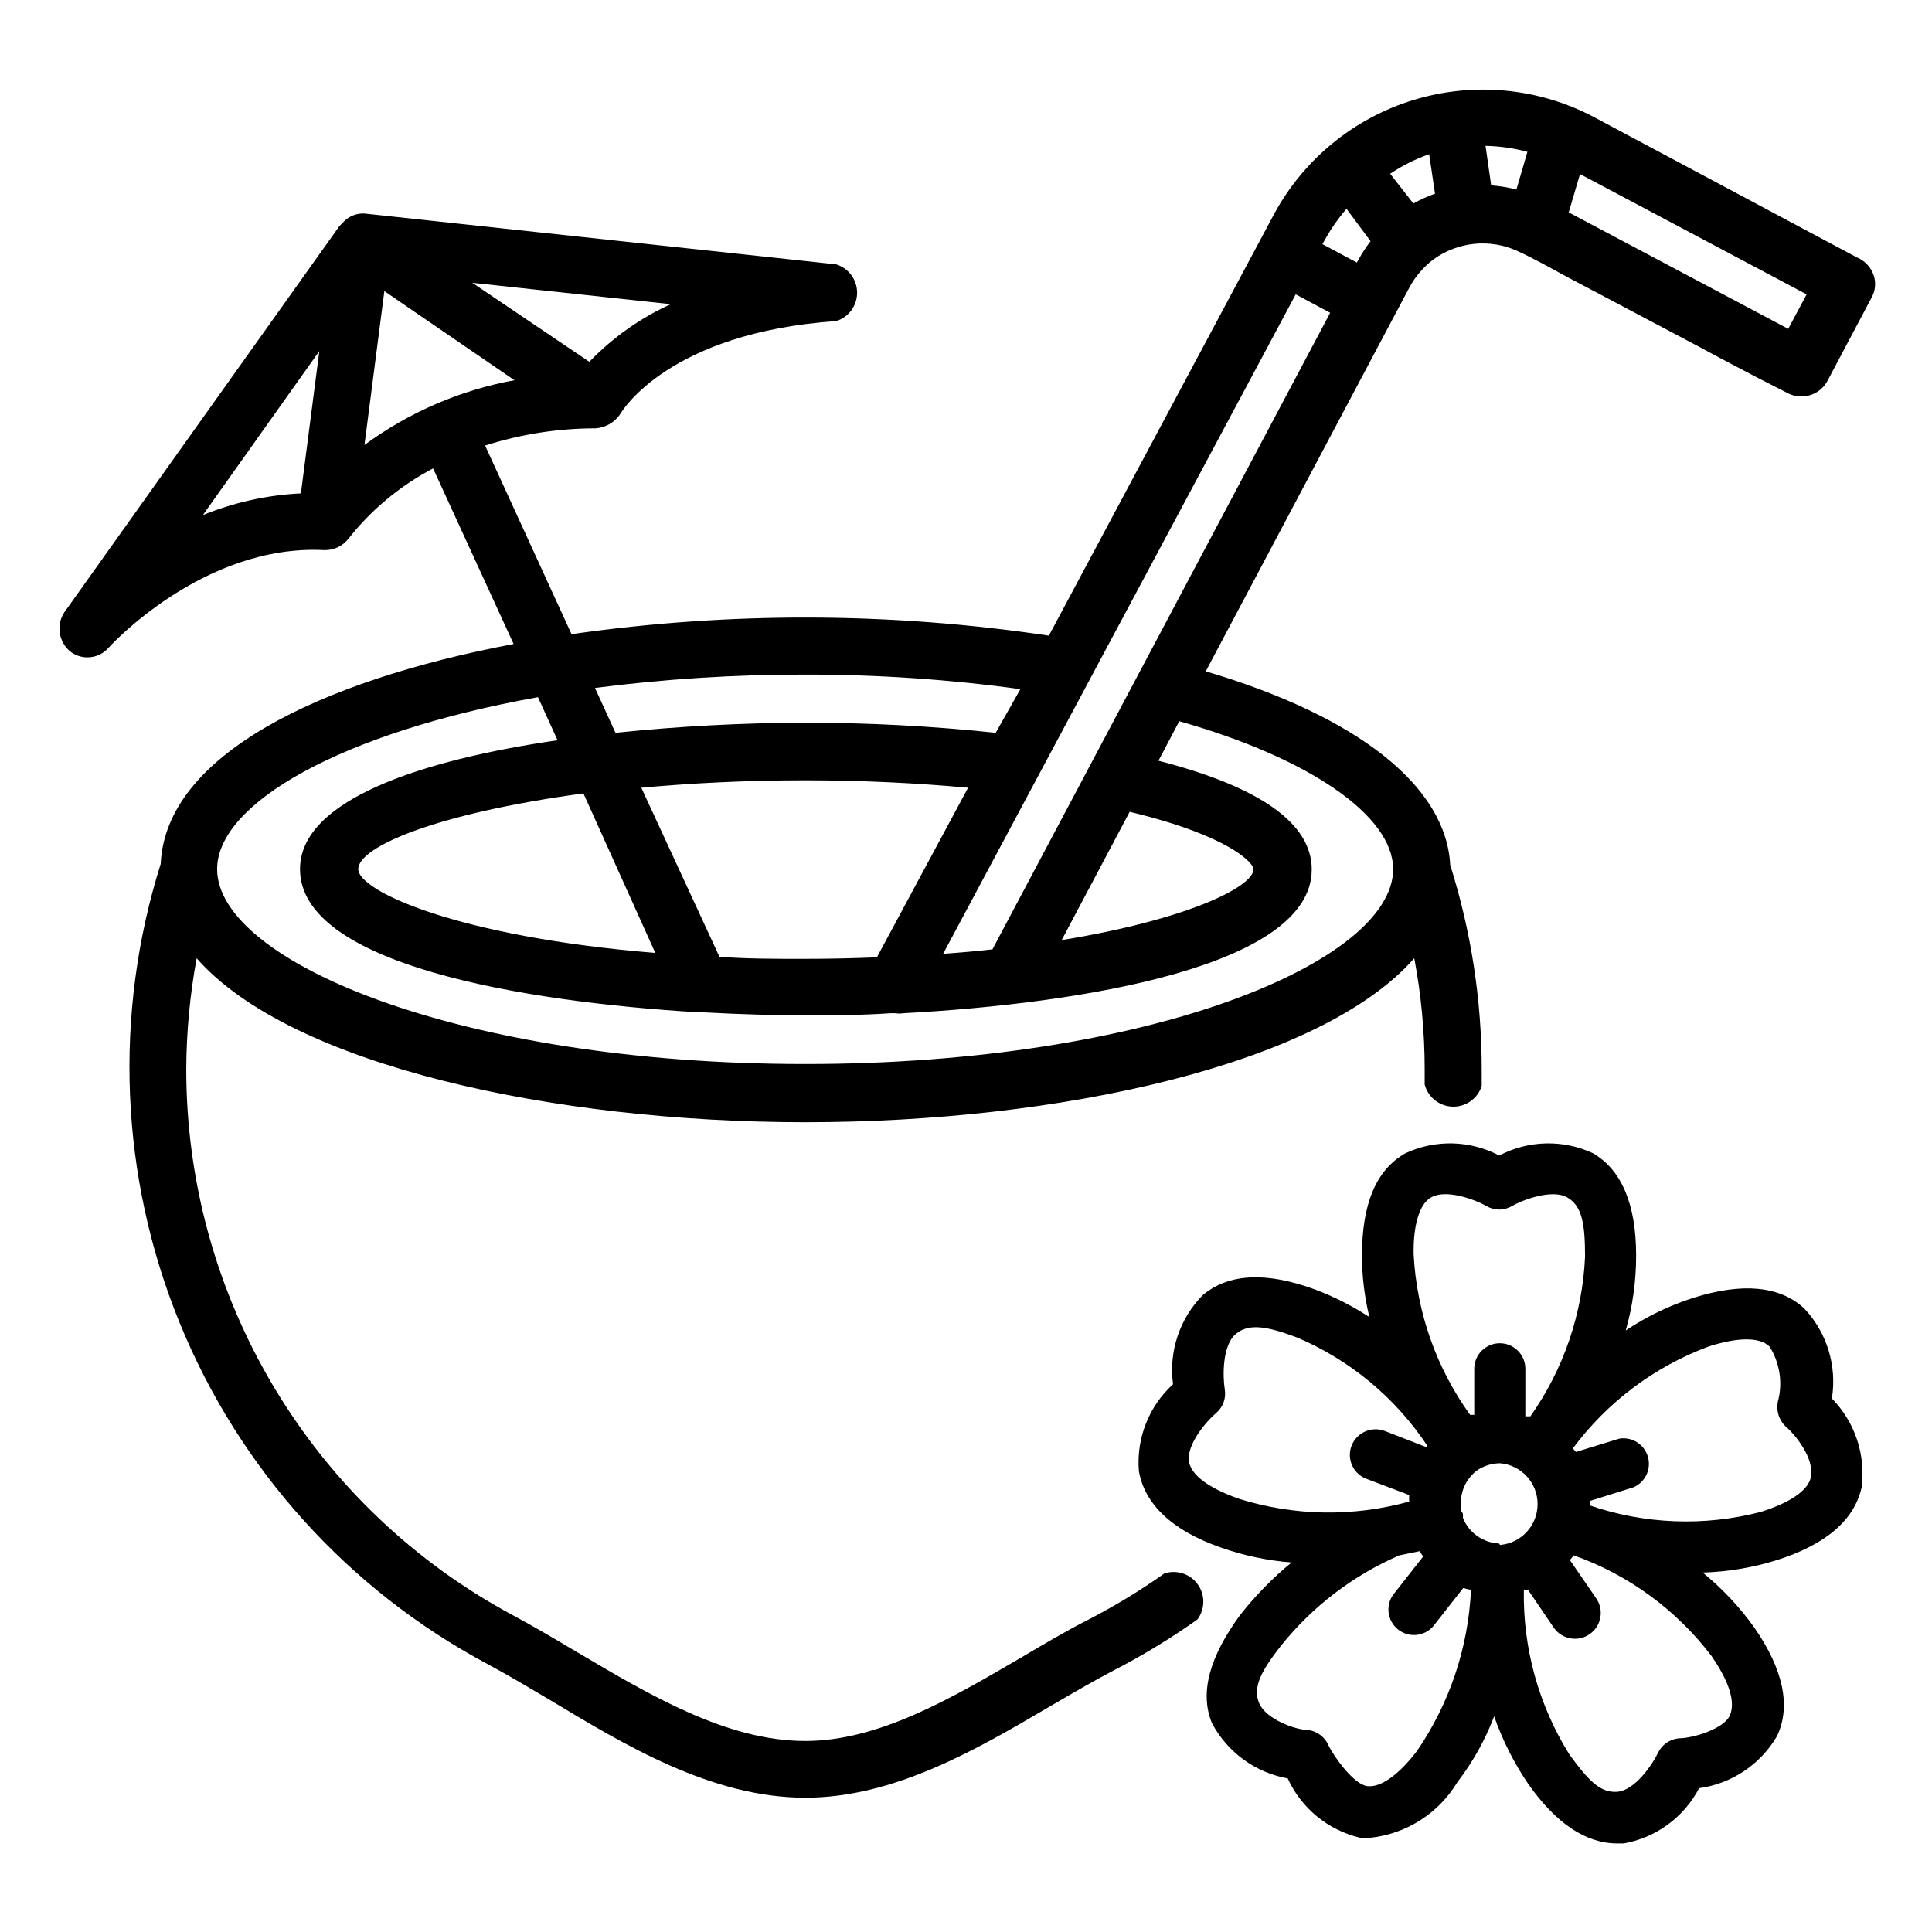 <?xml version="1.0" encoding="UTF-8"?>
<!-- Uploaded to: SVG Repo, www.svgrepo.com, Generator: SVG Repo Mixer Tools -->
<svg fill="#000000" width="800px" height="800px" version="1.1" viewBox="144 144 512 512" xmlns="http://www.w3.org/2000/svg">
 <g>
  <path d="m636.16 212.25-70.062-37.391c-14.66-7.633-31.734-9.191-47.535-4.348-15.805 4.844-29.066 15.707-36.93 30.246l-59.672 111.7c-41.926-6.266-84.539-6.398-126.5-0.395l-22.906-49.988v0.004c9.469-3.023 19.344-4.562 29.285-4.566 2.644-0.184 5.055-1.578 6.531-3.781 0.473-0.867 12.988-21.57 57.23-24.641v0.004c3.293-1.023 5.539-4.07 5.539-7.519 0-3.445-2.246-6.492-5.539-7.516l-124.93-13.461h-1.023c-1.938 0.156-3.727 1.094-4.957 2.598-0.285 0.242-0.547 0.504-0.789 0.785l-72.895 102.34c-2.125 3.309-1.488 7.676 1.496 10.234 1.309 1.07 2.953 1.656 4.644 1.652 2.18 0.012 4.254-0.938 5.668-2.598 0 0 24.875-27.551 57.23-25.82 2.547 0.031 4.949-1.168 6.453-3.227 6.059-7.629 13.645-13.906 22.277-18.422l21.332 46.523c-51.562 9.762-92.18 29.52-93.52 58.254h0.004c-12.57 39.898-10.793 82.938 5.019 121.66 15.812 38.73 44.668 70.711 81.57 90.41 5.273 2.832 10.707 6.062 16.297 9.367 19.992 12.043 43.059 26.055 67.934 26.055 23.617 0 45.5-12.832 64.785-24.168 6.062-3.543 11.73-6.848 17.16-9.684l0.004 0.004c7.625-3.941 14.961-8.414 21.961-13.383 2.055-2.746 2.094-6.512 0.098-9.301-1.996-2.789-5.57-3.961-8.836-2.902-6.398 4.531-13.105 8.605-20.07 12.203-5.902 2.992-11.73 6.453-17.871 10.078-18.578 10.863-37.785 22.121-57.23 22.121-20.781 0-41.012-12.043-60.613-23.617-5.824-3.465-11.414-6.769-16.848-9.684-26.184-14.035-48.066-34.914-63.316-60.41-15.25-25.492-23.293-54.648-23.273-84.359 0.047-9.848 0.969-19.676 2.754-29.359 24.875 28.34 94.465 43.453 161.38 43.453 66.914 0 136.42-15.113 161.3-43.453h0.004c1.824 9.68 2.746 19.508 2.754 29.359v4.094c0.887 3.391 3.906 5.781 7.41 5.875 3.5 0.09 6.641-2.144 7.703-5.481v-4.488c-0.004-18.344-2.816-36.582-8.344-54.078-1.102-20.859-24.402-39.359-64.785-51.324l49.359-93.047 4.644-8.738-0.004-0.004c1.57-2.894 3.746-5.418 6.375-7.398 6.418-4.637 14.816-5.504 22.043-2.281 4.488 2.047 8.816 4.488 13.145 6.848l16.375 8.66 18.895 9.996c5.195 2.832 10.469 5.59 15.742 8.344l7.871 4.016h0.004c3.668 1.754 8.07 0.422 10.152-3.07l11.887-22.434c0.965-1.762 1.164-3.84 0.551-5.75-0.707-2.16-2.312-3.91-4.406-4.801zm-335.98 27.633-31.016-20.941 52.586 5.668c-8.09 3.684-15.406 8.863-21.57 15.273zm-71.559-2.832-4.879 37.707v-0.004c-8.922 0.43-17.707 2.371-25.977 5.746zm11.965 24.875 5.273-40.777 34.48 23.617 0.004-0.004c-14.379 2.633-27.977 8.5-39.754 17.16zm298.59-68.805-1.496-10.469c3.75 0.086 7.477 0.617 11.102 1.574l-2.914 9.996c-2.195-0.559-4.434-0.926-6.691-1.102zm-16.375-7.871 1.496 10.074c-1.984 0.707-3.906 1.574-5.746 2.598l-6.141-7.871c3.223-2.176 6.715-3.922 10.391-5.195zm-79.426 173.89c26.844 6.453 32.828 13.699 32.828 15.191 0 4.644-17.238 13.305-50.852 18.812zm-36.367 36.449c-4.172 0.473-8.582 0.867-13.066 1.18l25.031-46.84 68.406-127.92 9.133 4.879zm-49.594 2.519c-7.871 0-15.742 0-22.75-0.551l-20.707-44.797c12.91-1.18 27.316-1.969 43.453-1.969 14.879 0 29.363 0.707 43.141 1.969l-24.168 44.949c-6.141 0.238-12.359 0.395-18.973 0.395zm-39.754-1.574c-52.27-4.25-78.719-16.375-78.719-22.199 0-5.824 20.23-14.719 59.672-20.074zm176.8-187.83 0.473-0.867v0.004c1.668-3.035 3.644-5.883 5.906-8.504l6.375 8.582c-1.168 1.52-2.219 3.125-3.148 4.801l-0.473 0.867zm-137.05 114.07c19.066-0.023 38.105 1.266 56.996 3.859l-6.535 11.57c-16.867-1.793-33.816-2.688-50.773-2.676-16.699 0.051-33.383 0.945-49.988 2.676l-5.434-11.887c18.484-2.387 37.102-3.57 55.734-3.543zm155.79 51.562c0 24.402-64 51.641-155.79 51.641-91.789 0-155.87-27.238-155.87-51.641 0-17.398 32.828-36.211 85.02-45.578l5.195 11.414c-35.816 5.195-68.25 15.742-68.25 34.164 0 25.113 58.41 35.109 105.64 37.941h1.258c9.918 0.551 19.285 0.789 27.395 0.789 6.613 0 14.168 0 22.199-0.551h1.262c0.707 0.113 1.422 0.113 2.125 0 47.23-2.519 108.24-12.438 108.24-38.102 0-12.203-13.699-21.883-40.621-28.812l5.512-10.469c34.48 9.762 56.68 25.035 56.68 39.203zm104.7-143.19-58.176-30.859 2.992-10.156 60.062 31.883z"/>
  <path d="m622.15 490.76c-6.453-5.984-16.375-6.926-29.363-2.832-6.359 2.035-12.398 4.949-17.949 8.66 1.832-6.453 2.758-13.133 2.754-19.84 0-13.617-3.856-22.75-11.492-27.16v0.004c-7.914-3.66-17.078-3.426-24.797 0.629-7.719-4.055-16.883-4.289-24.797-0.629-7.871 4.41-11.57 13.539-11.57 27.16v-0.004c0.004 5.492 0.664 10.961 1.969 16.297-4.59-3.012-9.5-5.492-14.645-7.402-12.754-4.644-22.672-4.172-29.52 1.574-6.137 6.231-9.043 14.953-7.871 23.617-6.414 5.848-9.758 14.336-9.055 22.988 1.496 8.738 8.738 15.742 21.57 20.23 6.094 2.164 12.445 3.516 18.895 4.016-5.066 4.152-9.66 8.852-13.699 14.012-7.871 10.785-10.785 20.387-7.398 28.574 4.09 7.703 11.488 13.102 20.074 14.641 3.637 7.957 10.762 13.777 19.285 15.746h2.519c9.594-1.008 18.164-6.457 23.145-14.723 4.086-5.316 7.375-11.203 9.762-17.473 2.219 6.352 5.262 12.387 9.051 17.945 7.32 10.391 15.191 15.742 23.617 15.742h1.652v0.004c8.574-1.52 15.957-6.93 19.996-14.645 8.621-1.191 16.223-6.266 20.625-13.773 3.777-7.871 1.73-17.711-6.062-28.891-3.875-5.414-8.457-10.285-13.617-14.484 6.68-0.199 13.301-1.309 19.68-3.309 12.91-4.094 20.469-10.547 22.434-19.207 1.148-8.664-1.758-17.371-7.871-23.617 1.391-8.652-1.312-17.465-7.32-23.852zm-80.926 62.27c-4.231-0.191-7.953-2.84-9.523-6.769v-0.945c0-0.316-0.395-0.707-0.551-1.102h-0.004c-0.074-0.656-0.074-1.316 0-1.969 0-3.426 1.641-6.644 4.41-8.66 1.777-1.172 3.856-1.801 5.984-1.809 5.621 0.48 9.938 5.18 9.938 10.824 0 5.641-4.316 10.344-9.938 10.824zm-17.949-91.711c3.938-2.281 11.57 0.551 14.641 2.281l0.004 0.004c2.078 1.258 4.688 1.258 6.769 0 2.914-1.652 10.629-4.566 14.641-2.281 4.016 2.281 4.723 7.242 4.723 15.742-0.688 15.184-5.715 29.855-14.484 42.273h-1.34l0.004-12.598c0-3.738-3.031-6.769-6.773-6.769-3.738 0-6.769 3.031-6.769 6.769v12.203h-1.102c-8.965-12.441-14.156-27.199-14.957-42.508-0.156-7.797 1.574-13.461 4.644-15.117zm-64.156 70.141c-0.789-4.566 4.488-10.707 7.164-12.988 1.844-1.566 2.715-3.996 2.281-6.375-0.551-3.465-0.629-11.57 2.914-14.562 3.543-2.992 8.5-1.969 16.137 0.867v-0.004c14.113 5.977 26.16 15.969 34.637 28.734v0.473l-11.336-4.41c-3.496-1.285-7.379 0.465-8.738 3.938-1.336 3.477 0.387 7.383 3.859 8.738l11.414 4.328c-0.035 0.578-0.035 1.156 0 1.73-14.766 4.098-30.398 3.852-45.027-0.707-8.109-2.832-12.676-6.297-13.305-9.762zm60.379 76.594c-4.961 6.453-9.605 9.684-13.145 9.289-3.543-0.395-8.895-7.871-10.234-10.707v0.004c-0.949-2.254-3.012-3.836-5.434-4.172-3.305 0-11.18-2.832-12.988-7.086-1.812-4.25 0.629-8.66 5.668-15.113 8.367-10.488 19.18-18.758 31.488-24.09l5.352-1.102 0.945 1.418-7.477 9.523c-1.25 1.395-1.863 3.242-1.703 5.106 0.164 1.867 1.094 3.578 2.566 4.734 1.469 1.156 3.356 1.652 5.203 1.367 1.852-0.281 3.5-1.32 4.559-2.863l7.477-9.523h0.004c0.664 0.223 1.352 0.379 2.047 0.473-0.707 15.301-5.668 30.105-14.328 42.742zm78.012-25.27c4.644 6.691 6.453 12.121 4.961 15.742-1.496 3.625-9.844 6.144-13.543 6.144-2.43 0.223-4.559 1.723-5.586 3.934-1.418 2.992-6.062 9.84-10.707 10.234-4.644 0.395-7.871-3.227-12.754-9.918-8.145-13.066-12.328-28.215-12.043-43.609h1.102l6.848 10.078v-0.004c2.176 3.086 6.438 3.828 9.527 1.652 3.086-2.172 3.824-6.438 1.652-9.523l-6.93-10.078 1.023-1.258c14.473 5.148 27.137 14.391 36.449 26.605zm26.371-47.23c-0.789 3.465-5.512 6.691-13.305 9.133-14.93 3.867-30.672 3.266-45.262-1.734v-0.707-0.473l11.57-3.621c3.129-1.348 4.769-4.809 3.828-8.082-0.938-3.273-4.16-5.344-7.527-4.828l-11.57 3.543-0.789-0.945c9.133-12.285 21.629-21.664 35.977-27 7.871-2.519 13.539-2.519 16.137 0 2.758 4.352 3.559 9.668 2.203 14.641-0.469 2.383 0.301 4.844 2.047 6.535 2.676 2.203 7.637 8.578 6.691 13.145z"/>
 </g>
</svg>